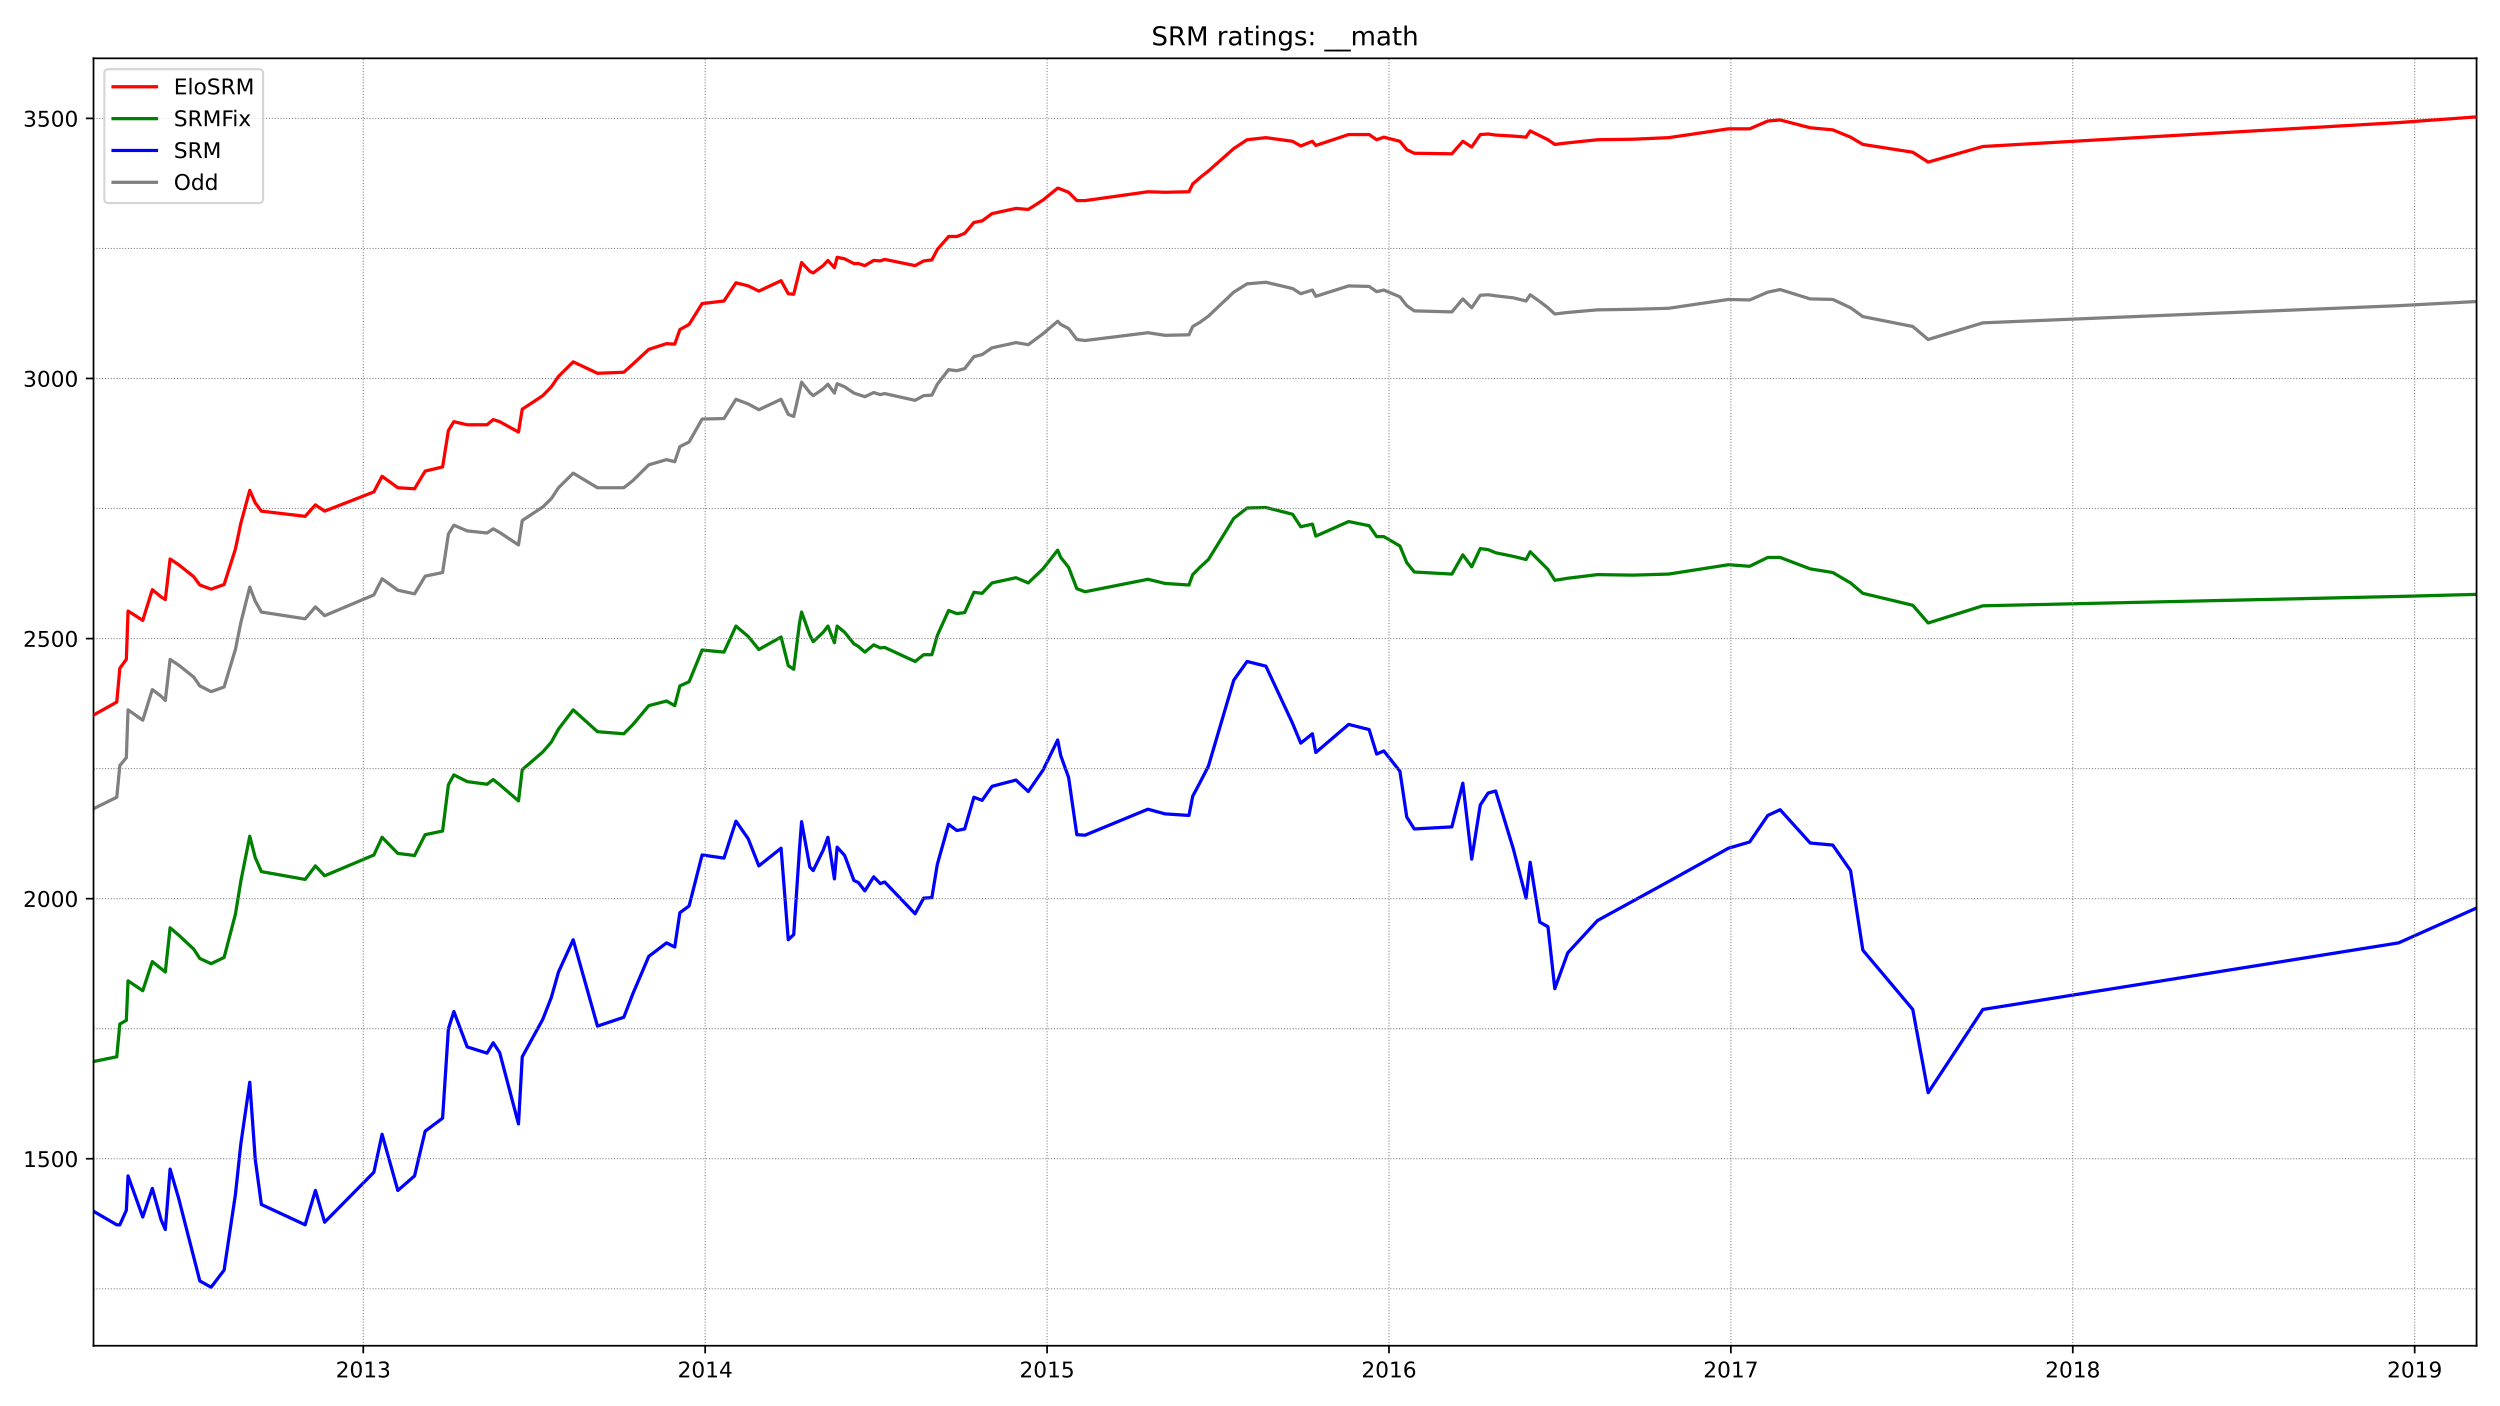 <?xml version="1.0" encoding="utf-8" standalone="no"?>
<!DOCTYPE svg PUBLIC "-//W3C//DTD SVG 1.1//EN"
  "http://www.w3.org/Graphics/SVG/1.1/DTD/svg11.dtd">
<!-- Created with matplotlib (https://matplotlib.org/) -->
<svg height="648pt" version="1.1" viewBox="0 0 1152 648" width="1152pt" xmlns="http://www.w3.org/2000/svg" xmlns:xlink="http://www.w3.org/1999/xlink">
 <defs>
  <style type="text/css">*{stroke-linecap:butt;stroke-linejoin:round;}</style>
 </defs>
 <g id="figure_1">
  <g id="patch_1">
   <path d="M 0 648 
L 1152 648 
L 1152 0 
L 0 0 
z
" style="fill:#ffffff;"/>
  </g>
  <g id="axes_1">
   <g id="patch_2">
    <path d="M 43.09 620.12 
L 1141.2 620.12 
L 1141.2 26.88 
L 43.09 26.88 
z
" style="fill:#ffffff;"/>
   </g>
   <g id="line2d_1">
    <path clip-path="url(#p6348d0aaf2)" d="M 43.09 372.637 
L 53.803 367.364 
L 55.221 352.743 
L 58.215 349.147 
L 59.002 327.095 
L 65.777 331.889 
L 70.188 317.747 
L 74.285 320.863 
L 76.175 322.781 
L 78.381 303.845 
L 82.319 306.482 
L 89.252 311.995 
L 92.087 316.07 
L 97.287 318.706 
L 103.273 316.549 
L 108.472 299.291 
L 110.993 286.827 
L 115.089 270.528 
L 117.61 277 
L 120.446 282.033 
L 140.612 285.149 
L 145.339 279.636 
L 149.592 283.711 
L 172.279 274.123 
L 176.061 266.693 
L 183.308 271.966 
L 191.028 273.644 
L 195.912 265.494 
L 203.947 263.816 
L 206.625 246.079 
L 209.146 242.004 
L 215.29 244.641 
L 224.428 245.6 
L 227.264 243.682 
L 230.257 245.36 
L 238.922 251.113 
L 240.655 239.847 
L 250.108 233.615 
L 254.047 229.78 
L 257.355 224.747 
L 264.13 218.035 
L 275.316 224.747 
L 287.447 224.747 
L 291.701 221.391 
L 298.948 214.2 
L 307.141 211.803 
L 310.922 212.762 
L 313.285 205.811 
L 317.539 203.654 
L 323.526 193.107 
L 333.609 192.867 
L 339.123 183.999 
L 344.795 186.156 
L 349.679 188.793 
L 359.919 183.999 
L 363.228 190.95 
L 365.748 191.909 
L 369.372 176.089 
L 373.153 180.883 
L 374.729 182.321 
L 379.298 179.205 
L 381.503 177.048 
L 384.497 181.122 
L 385.757 176.808 
L 389.223 178.246 
L 393.477 181.122 
L 398.518 182.8 
L 402.615 180.883 
L 405.608 181.841 
L 407.656 181.362 
L 421.678 184.478 
L 425.617 182.321 
L 429.398 182.081 
L 431.919 177.048 
L 437.118 170.336 
L 440.899 170.816 
L 444.522 169.857 
L 448.776 164.344 
L 452.557 163.385 
L 457.126 160.269 
L 468.155 157.872 
L 473.826 158.831 
L 480.601 153.797 
L 487.376 148.045 
L 488.793 149.483 
L 492.417 151.4 
L 496.198 156.434 
L 499.979 156.913 
L 528.968 153.318 
L 536.846 154.516 
L 547.874 154.277 
L 549.607 150.442 
L 552.916 148.524 
L 556.854 145.648 
L 568.513 134.622 
L 574.657 130.787 
L 583.322 130.068 
L 595.611 132.944 
L 599.392 135.341 
L 604.749 133.663 
L 606.324 136.54 
L 621.449 131.746 
L 630.902 131.985 
L 634.368 134.382 
L 637.676 133.663 
L 645.081 136.779 
L 648.232 140.854 
L 651.698 143.251 
L 669.028 143.73 
L 674.07 137.738 
L 678.166 141.813 
L 682.105 136.06 
L 685.729 135.82 
L 689.195 136.3 
L 697.387 137.259 
L 703.216 138.697 
L 705.107 135.82 
L 709.518 138.936 
L 713.299 141.813 
L 716.45 144.689 
L 722.437 143.97 
L 736.144 142.772 
L 752.371 142.532 
L 768.914 142.052 
L 796.485 137.978 
L 806.253 138.217 
L 814.603 134.622 
L 820.275 133.424 
L 834.139 137.738 
L 844.537 137.978 
L 852.729 141.813 
L 858.401 145.888 
L 881.403 150.442 
L 888.493 156.434 
L 913.701 148.764 
L 1105.279 140.854 
L 1141.2 138.936 
L 1141.2 138.936 
" style="fill:none;stroke:#808080;stroke-linecap:square;stroke-width:1.5;"/>
   </g>
   <g id="line2d_2">
    <path clip-path="url(#p6348d0aaf2)" d="M 43.09 558.159 
L 53.803 564.391 
L 55.221 564.391 
L 58.215 557.68 
L 59.002 541.86 
L 65.777 560.796 
L 70.188 547.613 
L 74.285 562.234 
L 76.175 566.549 
L 78.381 538.744 
L 82.319 552.167 
L 92.087 590.278 
L 97.287 593.155 
L 103.273 585.245 
L 108.472 550.489 
L 110.993 526.999 
L 115.089 498.716 
L 117.61 534.19 
L 120.446 555.043 
L 140.612 564.391 
L 145.339 548.572 
L 149.592 563.193 
L 172.279 540.182 
L 176.061 522.685 
L 183.308 548.572 
L 191.028 541.86 
L 195.912 521.247 
L 203.947 515.254 
L 206.625 474.027 
L 209.146 466.117 
L 215.29 482.416 
L 224.428 485.293 
L 227.264 480.499 
L 230.257 485.053 
L 238.922 517.891 
L 240.655 486.971 
L 250.108 469.713 
L 254.047 459.646 
L 257.355 447.901 
L 264.13 433.04 
L 275.316 472.829 
L 287.447 468.754 
L 291.701 457.728 
L 298.948 440.71 
L 307.141 434.478 
L 310.922 436.395 
L 313.285 420.576 
L 317.539 417.46 
L 323.526 393.97 
L 333.609 395.408 
L 339.123 378.39 
L 344.795 386.539 
L 349.679 399.003 
L 359.919 390.854 
L 363.228 433.04 
L 365.748 430.643 
L 368.427 390.854 
L 369.372 378.629 
L 373.153 399.483 
L 374.729 401.161 
L 379.298 391.812 
L 381.503 385.82 
L 384.497 404.996 
L 385.757 390.374 
L 389.223 394.209 
L 393.477 405.715 
L 395.525 406.673 
L 398.518 410.509 
L 402.615 404.037 
L 405.608 407.153 
L 407.656 406.434 
L 421.678 421.055 
L 425.617 413.864 
L 429.398 413.625 
L 431.919 398.284 
L 437.118 379.828 
L 440.899 382.704 
L 444.522 381.985 
L 448.776 367.364 
L 452.557 368.802 
L 457.126 362.33 
L 468.155 359.454 
L 473.826 364.727 
L 480.601 354.9 
L 487.376 340.998 
L 488.793 348.188 
L 492.417 358.255 
L 496.198 384.622 
L 499.979 384.861 
L 528.968 372.877 
L 536.846 375.034 
L 547.874 375.753 
L 549.607 366.884 
L 552.916 360.652 
L 556.854 352.982 
L 568.513 313.433 
L 574.657 304.804 
L 583.322 306.961 
L 595.611 333.327 
L 599.392 342.436 
L 604.749 338.121 
L 606.324 346.75 
L 621.449 333.807 
L 630.902 336.204 
L 634.368 347.469 
L 637.676 346.031 
L 645.081 355.379 
L 648.232 376.472 
L 651.698 381.985 
L 669.028 381.026 
L 674.07 360.892 
L 678.166 395.887 
L 682.105 370.959 
L 685.729 365.446 
L 689.195 364.487 
L 697.387 391.333 
L 703.216 413.864 
L 705.107 397.325 
L 709.518 424.89 
L 713.299 427.047 
L 716.45 455.571 
L 722.437 439.032 
L 736.144 424.171 
L 768.914 406.194 
L 796.485 390.854 
L 806.253 387.977 
L 814.603 375.753 
L 820.275 373.116 
L 834.139 388.457 
L 844.537 389.416 
L 852.729 401.161 
L 858.401 437.834 
L 881.403 465.159 
L 888.493 503.509 
L 913.701 465.159 
L 1105.279 434.478 
L 1141.2 418.418 
L 1141.2 418.418 
" style="fill:none;stroke:#0000ff;stroke-linecap:square;stroke-width:1.5;"/>
   </g>
   <g id="matplotlib.axis_1">
    <g id="xtick_1">
     <g id="line2d_3">
      <defs>
       <path d="M 0 0 
L 0 3.5 
" id="me39b7f76a2" style="stroke:#000000;stroke-width:0.8;"/>
      </defs>
      <g>
       <use style="stroke:#000000;stroke-width:0.8;" x="167.395" xlink:href="#me39b7f76a2" y="620.12"/>
      </g>
     </g>
     <g id="text_1">
      <!-- 2013 -->
      <g transform="translate(154.67 634.718)scale(0.1 -0.1)">
       <defs>
        <path d="M 19.188 8.297 
L 53.609 8.297 
L 53.609 0 
L 7.328 0 
L 7.328 8.297 
Q 12.938 14.109 22.625 23.891 
Q 32.328 33.688 34.812 36.531 
Q 39.547 41.844 41.422 45.531 
Q 43.312 49.219 43.312 52.781 
Q 43.312 58.594 39.234 62.25 
Q 35.156 65.922 28.609 65.922 
Q 23.969 65.922 18.812 64.312 
Q 13.672 62.703 7.812 59.422 
L 7.812 69.391 
Q 13.766 71.781 18.938 73 
Q 24.125 74.219 28.422 74.219 
Q 39.75 74.219 46.484 68.547 
Q 53.219 62.891 53.219 53.422 
Q 53.219 48.922 51.531 44.891 
Q 49.859 40.875 45.406 35.406 
Q 44.188 33.984 37.641 27.219 
Q 31.109 20.453 19.188 8.297 
z
" id="DejaVuSans-50"/>
        <path d="M 31.781 66.406 
Q 24.172 66.406 20.328 58.906 
Q 16.5 51.422 16.5 36.375 
Q 16.5 21.391 20.328 13.891 
Q 24.172 6.391 31.781 6.391 
Q 39.453 6.391 43.281 13.891 
Q 47.125 21.391 47.125 36.375 
Q 47.125 51.422 43.281 58.906 
Q 39.453 66.406 31.781 66.406 
z
M 31.781 74.219 
Q 44.047 74.219 50.516 64.516 
Q 56.984 54.828 56.984 36.375 
Q 56.984 17.969 50.516 8.266 
Q 44.047 -1.422 31.781 -1.422 
Q 19.531 -1.422 13.062 8.266 
Q 6.594 17.969 6.594 36.375 
Q 6.594 54.828 13.062 64.516 
Q 19.531 74.219 31.781 74.219 
z
" id="DejaVuSans-48"/>
        <path d="M 12.406 8.297 
L 28.516 8.297 
L 28.516 63.922 
L 10.984 60.406 
L 10.984 69.391 
L 28.422 72.906 
L 38.281 72.906 
L 38.281 8.297 
L 54.391 8.297 
L 54.391 0 
L 12.406 0 
z
" id="DejaVuSans-49"/>
        <path d="M 40.578 39.312 
Q 47.656 37.797 51.625 33 
Q 55.609 28.219 55.609 21.188 
Q 55.609 10.406 48.188 4.484 
Q 40.766 -1.422 27.094 -1.422 
Q 22.516 -1.422 17.656 -0.516 
Q 12.797 0.391 7.625 2.203 
L 7.625 11.719 
Q 11.719 9.328 16.594 8.109 
Q 21.484 6.891 26.812 6.891 
Q 36.078 6.891 40.938 10.547 
Q 45.797 14.203 45.797 21.188 
Q 45.797 27.641 41.281 31.266 
Q 36.766 34.906 28.719 34.906 
L 20.219 34.906 
L 20.219 43.016 
L 29.109 43.016 
Q 36.375 43.016 40.234 45.922 
Q 44.094 48.828 44.094 54.297 
Q 44.094 59.906 40.109 62.906 
Q 36.141 65.922 28.719 65.922 
Q 24.656 65.922 20.016 65.031 
Q 15.375 64.156 9.812 62.312 
L 9.812 71.094 
Q 15.438 72.656 20.344 73.438 
Q 25.25 74.219 29.594 74.219 
Q 40.828 74.219 47.359 69.109 
Q 53.906 64.016 53.906 55.328 
Q 53.906 49.266 50.438 45.094 
Q 46.969 40.922 40.578 39.312 
z
" id="DejaVuSans-51"/>
       </defs>
       <use xlink:href="#DejaVuSans-50"/>
       <use x="63.623" xlink:href="#DejaVuSans-48"/>
       <use x="127.246" xlink:href="#DejaVuSans-49"/>
       <use x="190.869" xlink:href="#DejaVuSans-51"/>
      </g>
     </g>
    </g>
    <g id="xtick_2">
     <g id="line2d_4">
      <g>
       <use style="stroke:#000000;stroke-width:0.8;" x="324.943" xlink:href="#me39b7f76a2" y="620.12"/>
      </g>
     </g>
     <g id="text_2">
      <!-- 2014 -->
      <g transform="translate(312.218 634.718)scale(0.1 -0.1)">
       <defs>
        <path d="M 37.797 64.312 
L 12.891 25.391 
L 37.797 25.391 
z
M 35.203 72.906 
L 47.609 72.906 
L 47.609 25.391 
L 58.016 25.391 
L 58.016 17.188 
L 47.609 17.188 
L 47.609 0 
L 37.797 0 
L 37.797 17.188 
L 4.891 17.188 
L 4.891 26.703 
z
" id="DejaVuSans-52"/>
       </defs>
       <use xlink:href="#DejaVuSans-50"/>
       <use x="63.623" xlink:href="#DejaVuSans-48"/>
       <use x="127.246" xlink:href="#DejaVuSans-49"/>
       <use x="190.869" xlink:href="#DejaVuSans-52"/>
      </g>
     </g>
    </g>
    <g id="xtick_3">
     <g id="line2d_5">
      <g>
       <use style="stroke:#000000;stroke-width:0.8;" x="482.492" xlink:href="#me39b7f76a2" y="620.12"/>
      </g>
     </g>
     <g id="text_3">
      <!-- 2015 -->
      <g transform="translate(469.767 634.718)scale(0.1 -0.1)">
       <defs>
        <path d="M 10.797 72.906 
L 49.516 72.906 
L 49.516 64.594 
L 19.828 64.594 
L 19.828 46.734 
Q 21.969 47.469 24.109 47.828 
Q 26.266 48.188 28.422 48.188 
Q 40.625 48.188 47.75 41.5 
Q 54.891 34.812 54.891 23.391 
Q 54.891 11.625 47.562 5.094 
Q 40.234 -1.422 26.906 -1.422 
Q 22.312 -1.422 17.547 -0.641 
Q 12.797 0.141 7.719 1.703 
L 7.719 11.625 
Q 12.109 9.234 16.797 8.062 
Q 21.484 6.891 26.703 6.891 
Q 35.156 6.891 40.078 11.328 
Q 45.016 15.766 45.016 23.391 
Q 45.016 31 40.078 35.438 
Q 35.156 39.891 26.703 39.891 
Q 22.75 39.891 18.812 39.016 
Q 14.891 38.141 10.797 36.281 
z
" id="DejaVuSans-53"/>
       </defs>
       <use xlink:href="#DejaVuSans-50"/>
       <use x="63.623" xlink:href="#DejaVuSans-48"/>
       <use x="127.246" xlink:href="#DejaVuSans-49"/>
       <use x="190.869" xlink:href="#DejaVuSans-53"/>
      </g>
     </g>
    </g>
    <g id="xtick_4">
     <g id="line2d_6">
      <g>
       <use style="stroke:#000000;stroke-width:0.8;" x="640.04" xlink:href="#me39b7f76a2" y="620.12"/>
      </g>
     </g>
     <g id="text_4">
      <!-- 2016 -->
      <g transform="translate(627.315 634.718)scale(0.1 -0.1)">
       <defs>
        <path d="M 33.016 40.375 
Q 26.375 40.375 22.484 35.828 
Q 18.609 31.297 18.609 23.391 
Q 18.609 15.531 22.484 10.953 
Q 26.375 6.391 33.016 6.391 
Q 39.656 6.391 43.531 10.953 
Q 47.406 15.531 47.406 23.391 
Q 47.406 31.297 43.531 35.828 
Q 39.656 40.375 33.016 40.375 
z
M 52.594 71.297 
L 52.594 62.312 
Q 48.875 64.062 45.094 64.984 
Q 41.312 65.922 37.594 65.922 
Q 27.828 65.922 22.672 59.328 
Q 17.531 52.734 16.797 39.406 
Q 19.672 43.656 24.016 45.922 
Q 28.375 48.188 33.594 48.188 
Q 44.578 48.188 50.953 41.516 
Q 57.328 34.859 57.328 23.391 
Q 57.328 12.156 50.688 5.359 
Q 44.047 -1.422 33.016 -1.422 
Q 20.359 -1.422 13.672 8.266 
Q 6.984 17.969 6.984 36.375 
Q 6.984 53.656 15.188 63.938 
Q 23.391 74.219 37.203 74.219 
Q 40.922 74.219 44.703 73.484 
Q 48.484 72.75 52.594 71.297 
z
" id="DejaVuSans-54"/>
       </defs>
       <use xlink:href="#DejaVuSans-50"/>
       <use x="63.623" xlink:href="#DejaVuSans-48"/>
       <use x="127.246" xlink:href="#DejaVuSans-49"/>
       <use x="190.869" xlink:href="#DejaVuSans-54"/>
      </g>
     </g>
    </g>
    <g id="xtick_5">
     <g id="line2d_7">
      <g>
       <use style="stroke:#000000;stroke-width:0.8;" x="797.588" xlink:href="#me39b7f76a2" y="620.12"/>
      </g>
     </g>
     <g id="text_5">
      <!-- 2017 -->
      <g transform="translate(784.863 634.718)scale(0.1 -0.1)">
       <defs>
        <path d="M 8.203 72.906 
L 55.078 72.906 
L 55.078 68.703 
L 28.609 0 
L 18.312 0 
L 43.219 64.594 
L 8.203 64.594 
z
" id="DejaVuSans-55"/>
       </defs>
       <use xlink:href="#DejaVuSans-50"/>
       <use x="63.623" xlink:href="#DejaVuSans-48"/>
       <use x="127.246" xlink:href="#DejaVuSans-49"/>
       <use x="190.869" xlink:href="#DejaVuSans-55"/>
      </g>
     </g>
    </g>
    <g id="xtick_6">
     <g id="line2d_8">
      <g>
       <use style="stroke:#000000;stroke-width:0.8;" x="955.136" xlink:href="#me39b7f76a2" y="620.12"/>
      </g>
     </g>
     <g id="text_6">
      <!-- 2018 -->
      <g transform="translate(942.411 634.718)scale(0.1 -0.1)">
       <defs>
        <path d="M 31.781 34.625 
Q 24.75 34.625 20.719 30.859 
Q 16.703 27.094 16.703 20.516 
Q 16.703 13.922 20.719 10.156 
Q 24.75 6.391 31.781 6.391 
Q 38.812 6.391 42.859 10.172 
Q 46.922 13.969 46.922 20.516 
Q 46.922 27.094 42.891 30.859 
Q 38.875 34.625 31.781 34.625 
z
M 21.922 38.812 
Q 15.578 40.375 12.031 44.719 
Q 8.5 49.078 8.5 55.328 
Q 8.5 64.062 14.719 69.141 
Q 20.953 74.219 31.781 74.219 
Q 42.672 74.219 48.875 69.141 
Q 55.078 64.062 55.078 55.328 
Q 55.078 49.078 51.531 44.719 
Q 48 40.375 41.703 38.812 
Q 48.828 37.156 52.797 32.312 
Q 56.781 27.484 56.781 20.516 
Q 56.781 9.906 50.312 4.234 
Q 43.844 -1.422 31.781 -1.422 
Q 19.734 -1.422 13.25 4.234 
Q 6.781 9.906 6.781 20.516 
Q 6.781 27.484 10.781 32.312 
Q 14.797 37.156 21.922 38.812 
z
M 18.312 54.391 
Q 18.312 48.734 21.844 45.562 
Q 25.391 42.391 31.781 42.391 
Q 38.141 42.391 41.719 45.562 
Q 45.312 48.734 45.312 54.391 
Q 45.312 60.062 41.719 63.234 
Q 38.141 66.406 31.781 66.406 
Q 25.391 66.406 21.844 63.234 
Q 18.312 60.062 18.312 54.391 
z
" id="DejaVuSans-56"/>
       </defs>
       <use xlink:href="#DejaVuSans-50"/>
       <use x="63.623" xlink:href="#DejaVuSans-48"/>
       <use x="127.246" xlink:href="#DejaVuSans-49"/>
       <use x="190.869" xlink:href="#DejaVuSans-56"/>
      </g>
     </g>
    </g>
    <g id="xtick_7">
     <g id="line2d_9">
      <g>
       <use style="stroke:#000000;stroke-width:0.8;" x="1112.684" xlink:href="#me39b7f76a2" y="620.12"/>
      </g>
     </g>
     <g id="text_7">
      <!-- 2019 -->
      <g transform="translate(1099.959 634.718)scale(0.1 -0.1)">
       <defs>
        <path d="M 10.984 1.516 
L 10.984 10.5 
Q 14.703 8.734 18.5 7.812 
Q 22.312 6.891 25.984 6.891 
Q 35.75 6.891 40.891 13.453 
Q 46.047 20.016 46.781 33.406 
Q 43.953 29.203 39.594 26.953 
Q 35.25 24.703 29.984 24.703 
Q 19.047 24.703 12.672 31.312 
Q 6.297 37.938 6.297 49.422 
Q 6.297 60.641 12.938 67.422 
Q 19.578 74.219 30.609 74.219 
Q 43.266 74.219 49.922 64.516 
Q 56.594 54.828 56.594 36.375 
Q 56.594 19.141 48.406 8.859 
Q 40.234 -1.422 26.422 -1.422 
Q 22.703 -1.422 18.891 -0.688 
Q 15.094 0.047 10.984 1.516 
z
M 30.609 32.422 
Q 37.25 32.422 41.125 36.953 
Q 45.016 41.5 45.016 49.422 
Q 45.016 57.281 41.125 61.844 
Q 37.25 66.406 30.609 66.406 
Q 23.969 66.406 20.094 61.844 
Q 16.219 57.281 16.219 49.422 
Q 16.219 41.5 20.094 36.953 
Q 23.969 32.422 30.609 32.422 
z
" id="DejaVuSans-57"/>
       </defs>
       <use xlink:href="#DejaVuSans-50"/>
       <use x="63.623" xlink:href="#DejaVuSans-48"/>
       <use x="127.246" xlink:href="#DejaVuSans-49"/>
       <use x="190.869" xlink:href="#DejaVuSans-57"/>
      </g>
     </g>
    </g>
   </g>
   <g id="matplotlib.axis_2">
    <g id="ytick_1">
     <g id="line2d_10">
      <defs>
       <path d="M 0 0 
L -3.5 0 
" id="mb47e22d74b" style="stroke:#000000;stroke-width:0.8;"/>
      </defs>
      <g>
       <use style="stroke:#000000;stroke-width:0.8;" x="43.09" xlink:href="#mb47e22d74b" y="533.95"/>
      </g>
     </g>
     <g id="text_8">
      <!-- 1500 -->
      <g transform="translate(10.64 537.75)scale(0.1 -0.1)">
       <use xlink:href="#DejaVuSans-49"/>
       <use x="63.623" xlink:href="#DejaVuSans-53"/>
       <use x="127.246" xlink:href="#DejaVuSans-48"/>
       <use x="190.869" xlink:href="#DejaVuSans-48"/>
      </g>
     </g>
    </g>
    <g id="ytick_2">
     <g id="line2d_11">
      <g>
       <use style="stroke:#000000;stroke-width:0.8;" x="43.09" xlink:href="#mb47e22d74b" y="414.104"/>
      </g>
     </g>
     <g id="text_9">
      <!-- 2000 -->
      <g transform="translate(10.64 417.903)scale(0.1 -0.1)">
       <use xlink:href="#DejaVuSans-50"/>
       <use x="63.623" xlink:href="#DejaVuSans-48"/>
       <use x="127.246" xlink:href="#DejaVuSans-48"/>
       <use x="190.869" xlink:href="#DejaVuSans-48"/>
      </g>
     </g>
    </g>
    <g id="ytick_3">
     <g id="line2d_12">
      <g>
       <use style="stroke:#000000;stroke-width:0.8;" x="43.09" xlink:href="#mb47e22d74b" y="294.257"/>
      </g>
     </g>
     <g id="text_10">
      <!-- 2500 -->
      <g transform="translate(10.64 298.057)scale(0.1 -0.1)">
       <use xlink:href="#DejaVuSans-50"/>
       <use x="63.623" xlink:href="#DejaVuSans-53"/>
       <use x="127.246" xlink:href="#DejaVuSans-48"/>
       <use x="190.869" xlink:href="#DejaVuSans-48"/>
      </g>
     </g>
    </g>
    <g id="ytick_4">
     <g id="line2d_13">
      <g>
       <use style="stroke:#000000;stroke-width:0.8;" x="43.09" xlink:href="#mb47e22d74b" y="174.411"/>
      </g>
     </g>
     <g id="text_11">
      <!-- 3000 -->
      <g transform="translate(10.64 178.21)scale(0.1 -0.1)">
       <use xlink:href="#DejaVuSans-51"/>
       <use x="63.623" xlink:href="#DejaVuSans-48"/>
       <use x="127.246" xlink:href="#DejaVuSans-48"/>
       <use x="190.869" xlink:href="#DejaVuSans-48"/>
      </g>
     </g>
    </g>
    <g id="ytick_5">
     <g id="line2d_14">
      <g>
       <use style="stroke:#000000;stroke-width:0.8;" x="43.09" xlink:href="#mb47e22d74b" y="54.565"/>
      </g>
     </g>
     <g id="text_12">
      <!-- 3500 -->
      <g transform="translate(10.64 58.364)scale(0.1 -0.1)">
       <use xlink:href="#DejaVuSans-51"/>
       <use x="63.623" xlink:href="#DejaVuSans-53"/>
       <use x="127.246" xlink:href="#DejaVuSans-48"/>
       <use x="190.869" xlink:href="#DejaVuSans-48"/>
      </g>
     </g>
    </g>
   </g>
   <g id="line2d_15">
    <path clip-path="url(#p6348d0aaf2)" d="M 43.09 489.128 
L 53.803 486.971 
L 55.221 471.87 
L 58.215 470.192 
L 59.002 451.975 
L 65.777 456.53 
L 70.188 443.107 
L 76.175 447.901 
L 78.381 427.527 
L 82.319 430.882 
L 89.252 437.354 
L 92.087 441.669 
L 97.287 444.066 
L 103.273 441.189 
L 108.472 421.295 
L 110.993 405.954 
L 115.089 385.341 
L 117.61 395.168 
L 120.446 401.64 
L 140.612 405.235 
L 145.339 399.003 
L 149.592 403.557 
L 172.279 393.97 
L 176.061 385.82 
L 183.308 393.251 
L 191.028 394.209 
L 195.912 384.622 
L 203.947 382.944 
L 206.625 361.611 
L 209.146 357.057 
L 215.29 360.173 
L 224.428 361.371 
L 227.264 359.214 
L 230.257 361.611 
L 238.922 369.042 
L 240.655 354.66 
L 250.108 346.511 
L 254.047 341.956 
L 257.355 335.964 
L 264.13 327.095 
L 275.316 337.162 
L 287.447 338.121 
L 291.701 333.807 
L 298.948 325.178 
L 307.141 323.021 
L 310.922 325.178 
L 313.285 316.07 
L 317.539 314.152 
L 323.526 299.531 
L 333.609 300.489 
L 339.123 288.505 
L 344.795 293.299 
L 349.679 299.291 
L 359.919 293.538 
L 363.228 306.721 
L 365.748 308.399 
L 368.427 287.067 
L 369.372 282.033 
L 373.153 292.58 
L 374.729 295.696 
L 379.298 291.381 
L 381.503 288.505 
L 384.497 296.175 
L 385.757 288.505 
L 389.223 291.381 
L 393.477 296.654 
L 395.525 297.853 
L 398.518 300.489 
L 402.615 297.134 
L 405.608 298.572 
L 407.656 298.332 
L 421.678 304.804 
L 425.617 301.688 
L 429.398 301.688 
L 431.919 292.819 
L 437.118 281.314 
L 440.899 282.752 
L 444.522 282.273 
L 448.776 272.925 
L 452.557 273.404 
L 457.126 268.61 
L 468.155 266.213 
L 473.826 268.61 
L 480.601 262.139 
L 487.376 253.51 
L 488.793 256.865 
L 492.417 261.42 
L 496.198 271.247 
L 499.979 272.685 
L 528.968 266.932 
L 536.846 268.85 
L 547.874 269.569 
L 549.607 264.775 
L 552.916 261.42 
L 556.854 257.824 
L 568.513 238.888 
L 574.657 234.095 
L 583.322 233.855 
L 595.611 236.971 
L 599.392 242.723 
L 604.749 241.525 
L 606.324 247.038 
L 621.449 240.327 
L 630.902 242.244 
L 634.368 247.278 
L 637.676 247.278 
L 645.081 251.592 
L 648.232 259.262 
L 651.698 263.577 
L 669.028 264.536 
L 674.07 255.667 
L 678.166 261.18 
L 682.105 252.791 
L 685.729 253.27 
L 689.195 254.708 
L 697.387 256.386 
L 703.216 257.824 
L 705.107 254.229 
L 713.299 262.378 
L 716.45 267.412 
L 722.437 266.453 
L 736.144 264.775 
L 752.371 265.015 
L 768.914 264.536 
L 796.485 260.221 
L 806.253 260.94 
L 814.603 256.865 
L 820.275 256.865 
L 834.139 262.139 
L 844.537 263.816 
L 852.729 268.61 
L 858.401 273.404 
L 881.403 278.917 
L 888.493 287.067 
L 913.701 279.157 
L 1105.279 274.842 
L 1141.2 273.884 
L 1141.2 273.884 
" style="fill:none;stroke:#008000;stroke-linecap:square;stroke-width:1.5;"/>
   </g>
   <g id="line2d_16">
    <path clip-path="url(#p6348d0aaf2)" d="M 43.09 593.874 
L 1141.2 593.874 
" style="fill:none;stroke:#808080;stroke-dasharray:0.5,0.825;stroke-dashoffset:0;stroke-width:0.5;"/>
   </g>
   <g id="line2d_17">
    <path clip-path="url(#p6348d0aaf2)" d="M 43.09 533.95 
L 1141.2 533.95 
" style="fill:none;stroke:#808080;stroke-dasharray:0.5,0.825;stroke-dashoffset:0;stroke-width:0.5;"/>
   </g>
   <g id="line2d_18">
    <path clip-path="url(#p6348d0aaf2)" d="M 43.09 474.027 
L 1141.2 474.027 
" style="fill:none;stroke:#808080;stroke-dasharray:0.5,0.825;stroke-dashoffset:0;stroke-width:0.5;"/>
   </g>
   <g id="line2d_19">
    <path clip-path="url(#p6348d0aaf2)" d="M 43.09 414.104 
L 1141.2 414.104 
" style="fill:none;stroke:#808080;stroke-dasharray:0.5,0.825;stroke-dashoffset:0;stroke-width:0.5;"/>
   </g>
   <g id="line2d_20">
    <path clip-path="url(#p6348d0aaf2)" d="M 43.09 354.181 
L 1141.2 354.181 
" style="fill:none;stroke:#808080;stroke-dasharray:0.5,0.825;stroke-dashoffset:0;stroke-width:0.5;"/>
   </g>
   <g id="line2d_21">
    <path clip-path="url(#p6348d0aaf2)" d="M 43.09 294.257 
L 1141.2 294.257 
" style="fill:none;stroke:#808080;stroke-dasharray:0.5,0.825;stroke-dashoffset:0;stroke-width:0.5;"/>
   </g>
   <g id="line2d_22">
    <path clip-path="url(#p6348d0aaf2)" d="M 43.09 234.334 
L 1141.2 234.334 
" style="fill:none;stroke:#808080;stroke-dasharray:0.5,0.825;stroke-dashoffset:0;stroke-width:0.5;"/>
   </g>
   <g id="line2d_23">
    <path clip-path="url(#p6348d0aaf2)" d="M 43.09 174.411 
L 1141.2 174.411 
" style="fill:none;stroke:#808080;stroke-dasharray:0.5,0.825;stroke-dashoffset:0;stroke-width:0.5;"/>
   </g>
   <g id="line2d_24">
    <path clip-path="url(#p6348d0aaf2)" d="M 43.09 114.488 
L 1141.2 114.488 
" style="fill:none;stroke:#808080;stroke-dasharray:0.5,0.825;stroke-dashoffset:0;stroke-width:0.5;"/>
   </g>
   <g id="line2d_25">
    <path clip-path="url(#p6348d0aaf2)" d="M 43.09 54.565 
L 1141.2 54.565 
" style="fill:none;stroke:#808080;stroke-dasharray:0.5,0.825;stroke-dashoffset:0;stroke-width:0.5;"/>
   </g>
   <g id="line2d_26">
    <path clip-path="url(#p6348d0aaf2)" d="M 167.395 620.12 
L 167.395 26.88 
" style="fill:none;stroke:#808080;stroke-dasharray:0.5,0.825;stroke-dashoffset:0;stroke-width:0.5;"/>
   </g>
   <g id="line2d_27">
    <path clip-path="url(#p6348d0aaf2)" d="M 324.943 620.12 
L 324.943 26.88 
" style="fill:none;stroke:#808080;stroke-dasharray:0.5,0.825;stroke-dashoffset:0;stroke-width:0.5;"/>
   </g>
   <g id="line2d_28">
    <path clip-path="url(#p6348d0aaf2)" d="M 482.492 620.12 
L 482.492 26.88 
" style="fill:none;stroke:#808080;stroke-dasharray:0.5,0.825;stroke-dashoffset:0;stroke-width:0.5;"/>
   </g>
   <g id="line2d_29">
    <path clip-path="url(#p6348d0aaf2)" d="M 640.04 620.12 
L 640.04 26.88 
" style="fill:none;stroke:#808080;stroke-dasharray:0.5,0.825;stroke-dashoffset:0;stroke-width:0.5;"/>
   </g>
   <g id="line2d_30">
    <path clip-path="url(#p6348d0aaf2)" d="M 797.588 620.12 
L 797.588 26.88 
" style="fill:none;stroke:#808080;stroke-dasharray:0.5,0.825;stroke-dashoffset:0;stroke-width:0.5;"/>
   </g>
   <g id="line2d_31">
    <path clip-path="url(#p6348d0aaf2)" d="M 955.136 620.12 
L 955.136 26.88 
" style="fill:none;stroke:#808080;stroke-dasharray:0.5,0.825;stroke-dashoffset:0;stroke-width:0.5;"/>
   </g>
   <g id="line2d_32">
    <path clip-path="url(#p6348d0aaf2)" d="M 1112.684 620.12 
L 1112.684 26.88 
" style="fill:none;stroke:#808080;stroke-dasharray:0.5,0.825;stroke-dashoffset:0;stroke-width:0.5;"/>
   </g>
   <g id="patch_3">
    <path d="M 43.09 620.12 
L 43.09 26.88 
" style="fill:none;stroke:#000000;stroke-linecap:square;stroke-linejoin:miter;stroke-width:0.8;"/>
   </g>
   <g id="patch_4">
    <path d="M 1141.2 620.12 
L 1141.2 26.88 
" style="fill:none;stroke:#000000;stroke-linecap:square;stroke-linejoin:miter;stroke-width:0.8;"/>
   </g>
   <g id="patch_5">
    <path d="M 43.09 620.12 
L 1141.2 620.12 
" style="fill:none;stroke:#000000;stroke-linecap:square;stroke-linejoin:miter;stroke-width:0.8;"/>
   </g>
   <g id="patch_6">
    <path d="M 43.09 26.88 
L 1141.2 26.88 
" style="fill:none;stroke:#000000;stroke-linecap:square;stroke-linejoin:miter;stroke-width:0.8;"/>
   </g>
   <g id="line2d_33">
    <path clip-path="url(#p6348d0aaf2)" d="M 43.09 329.492 
L 53.803 323.5 
L 55.221 307.92 
L 58.215 303.845 
L 59.002 281.554 
L 65.777 285.868 
L 70.188 271.726 
L 74.285 275.082 
L 76.175 276.28 
L 78.381 257.584 
L 82.319 260.221 
L 89.252 265.734 
L 92.087 269.569 
L 97.287 271.487 
L 103.273 269.329 
L 108.472 253.03 
L 110.993 241.046 
L 115.089 225.945 
L 117.61 231.698 
L 120.446 235.533 
L 140.612 237.93 
L 145.339 232.656 
L 149.592 235.533 
L 172.279 226.664 
L 176.061 219.473 
L 183.308 224.747 
L 191.028 225.226 
L 195.912 217.076 
L 203.947 215.159 
L 206.625 198.38 
L 209.146 194.306 
L 215.29 195.744 
L 224.428 195.744 
L 227.264 193.347 
L 230.257 194.306 
L 238.922 199.099 
L 240.655 188.553 
L 250.108 182.321 
L 254.047 178.246 
L 257.355 173.452 
L 264.13 166.741 
L 275.316 172.014 
L 287.447 171.535 
L 291.701 167.7 
L 298.948 160.988 
L 307.141 158.352 
L 310.922 158.591 
L 313.285 151.88 
L 317.539 149.483 
L 323.526 139.895 
L 333.609 138.697 
L 339.123 130.307 
L 344.795 131.746 
L 349.679 134.143 
L 359.919 129.349 
L 363.228 135.341 
L 365.748 135.581 
L 369.372 120.959 
L 373.153 125.034 
L 374.729 125.753 
L 379.298 122.398 
L 381.503 120.001 
L 384.497 123.356 
L 385.757 118.563 
L 389.223 119.282 
L 393.477 121.439 
L 395.525 121.439 
L 398.518 122.398 
L 402.615 120.001 
L 405.608 120.24 
L 407.656 119.521 
L 421.678 122.398 
L 425.617 120.24 
L 429.398 119.761 
L 431.919 114.967 
L 437.118 108.975 
L 440.899 108.975 
L 444.522 107.537 
L 448.776 102.503 
L 452.557 101.784 
L 457.126 98.428 
L 468.155 96.031 
L 473.826 96.511 
L 480.601 92.196 
L 487.376 86.683 
L 488.793 87.163 
L 492.417 88.601 
L 496.198 92.436 
L 499.979 92.436 
L 528.968 88.361 
L 536.846 88.601 
L 547.874 88.361 
L 549.607 84.766 
L 552.916 81.89 
L 556.854 78.774 
L 568.513 68.467 
L 574.657 64.392 
L 583.322 63.433 
L 595.611 65.111 
L 599.392 67.268 
L 604.749 65.111 
L 606.324 67.029 
L 621.449 61.995 
L 630.902 61.995 
L 634.368 64.392 
L 637.676 63.193 
L 645.081 65.111 
L 648.232 68.946 
L 651.698 70.624 
L 669.028 70.864 
L 674.07 65.111 
L 678.166 67.748 
L 682.105 61.995 
L 685.729 61.755 
L 689.195 62.235 
L 697.387 62.714 
L 703.216 63.193 
L 705.107 60.317 
L 713.299 64.392 
L 716.45 66.549 
L 722.437 65.83 
L 736.144 64.392 
L 752.371 64.152 
L 768.914 63.433 
L 796.485 59.358 
L 806.253 59.358 
L 814.603 55.763 
L 820.275 55.284 
L 834.139 58.879 
L 844.537 59.838 
L 852.729 63.193 
L 858.401 66.549 
L 881.403 70.145 
L 888.493 74.699 
L 913.701 67.508 
L 1105.279 56.482 
L 1141.2 53.845 
L 1141.2 53.845 
" style="fill:none;stroke:#ff0000;stroke-linecap:square;stroke-width:1.5;"/>
   </g>
   <g id="text_13">
    <!-- SRM ratings: __math -->
    <g transform="translate(530.579 20.88)scale(0.12 -0.12)">
     <defs>
      <path d="M 53.516 70.516 
L 53.516 60.891 
Q 47.906 63.578 42.922 64.891 
Q 37.938 66.219 33.297 66.219 
Q 25.25 66.219 20.875 63.094 
Q 16.5 59.969 16.5 54.203 
Q 16.5 49.359 19.406 46.891 
Q 22.312 44.438 30.422 42.922 
L 36.375 41.703 
Q 47.406 39.594 52.656 34.297 
Q 57.906 29 57.906 20.125 
Q 57.906 9.516 50.797 4.047 
Q 43.703 -1.422 29.984 -1.422 
Q 24.812 -1.422 18.969 -0.25 
Q 13.141 0.922 6.891 3.219 
L 6.891 13.375 
Q 12.891 10.016 18.656 8.297 
Q 24.422 6.594 29.984 6.594 
Q 38.422 6.594 43.016 9.906 
Q 47.609 13.234 47.609 19.391 
Q 47.609 24.75 44.312 27.781 
Q 41.016 30.812 33.5 32.328 
L 27.484 33.5 
Q 16.453 35.688 11.516 40.375 
Q 6.594 45.062 6.594 53.422 
Q 6.594 63.094 13.406 68.656 
Q 20.219 74.219 32.172 74.219 
Q 37.312 74.219 42.625 73.281 
Q 47.953 72.359 53.516 70.516 
z
" id="DejaVuSans-83"/>
      <path d="M 44.391 34.188 
Q 47.562 33.109 50.562 29.594 
Q 53.562 26.078 56.594 19.922 
L 66.609 0 
L 56 0 
L 46.688 18.703 
Q 43.062 26.031 39.672 28.422 
Q 36.281 30.812 30.422 30.812 
L 19.672 30.812 
L 19.672 0 
L 9.812 0 
L 9.812 72.906 
L 32.078 72.906 
Q 44.578 72.906 50.734 67.672 
Q 56.891 62.453 56.891 51.906 
Q 56.891 45.016 53.688 40.469 
Q 50.484 35.938 44.391 34.188 
z
M 19.672 64.797 
L 19.672 38.922 
L 32.078 38.922 
Q 39.203 38.922 42.844 42.219 
Q 46.484 45.516 46.484 51.906 
Q 46.484 58.297 42.844 61.547 
Q 39.203 64.797 32.078 64.797 
z
" id="DejaVuSans-82"/>
      <path d="M 9.812 72.906 
L 24.516 72.906 
L 43.109 23.297 
L 61.812 72.906 
L 76.516 72.906 
L 76.516 0 
L 66.891 0 
L 66.891 64.016 
L 48.094 14.016 
L 38.188 14.016 
L 19.391 64.016 
L 19.391 0 
L 9.812 0 
z
" id="DejaVuSans-77"/>
      <path id="DejaVuSans-32"/>
      <path d="M 41.109 46.297 
Q 39.594 47.172 37.812 47.578 
Q 36.031 48 33.891 48 
Q 26.266 48 22.188 43.047 
Q 18.109 38.094 18.109 28.812 
L 18.109 0 
L 9.078 0 
L 9.078 54.688 
L 18.109 54.688 
L 18.109 46.188 
Q 20.953 51.172 25.484 53.578 
Q 30.031 56 36.531 56 
Q 37.453 56 38.578 55.875 
Q 39.703 55.766 41.062 55.516 
z
" id="DejaVuSans-114"/>
      <path d="M 34.281 27.484 
Q 23.391 27.484 19.188 25 
Q 14.984 22.516 14.984 16.5 
Q 14.984 11.719 18.141 8.906 
Q 21.297 6.109 26.703 6.109 
Q 34.188 6.109 38.703 11.406 
Q 43.219 16.703 43.219 25.484 
L 43.219 27.484 
z
M 52.203 31.203 
L 52.203 0 
L 43.219 0 
L 43.219 8.297 
Q 40.141 3.328 35.547 0.953 
Q 30.953 -1.422 24.312 -1.422 
Q 15.922 -1.422 10.953 3.297 
Q 6 8.016 6 15.922 
Q 6 25.141 12.172 29.828 
Q 18.359 34.516 30.609 34.516 
L 43.219 34.516 
L 43.219 35.406 
Q 43.219 41.609 39.141 45 
Q 35.062 48.391 27.688 48.391 
Q 23 48.391 18.547 47.266 
Q 14.109 46.141 10.016 43.891 
L 10.016 52.203 
Q 14.938 54.109 19.578 55.047 
Q 24.219 56 28.609 56 
Q 40.484 56 46.344 49.844 
Q 52.203 43.703 52.203 31.203 
z
" id="DejaVuSans-97"/>
      <path d="M 18.312 70.219 
L 18.312 54.688 
L 36.812 54.688 
L 36.812 47.703 
L 18.312 47.703 
L 18.312 18.016 
Q 18.312 11.328 20.141 9.422 
Q 21.969 7.516 27.594 7.516 
L 36.812 7.516 
L 36.812 0 
L 27.594 0 
Q 17.188 0 13.234 3.875 
Q 9.281 7.766 9.281 18.016 
L 9.281 47.703 
L 2.688 47.703 
L 2.688 54.688 
L 9.281 54.688 
L 9.281 70.219 
z
" id="DejaVuSans-116"/>
      <path d="M 9.422 54.688 
L 18.406 54.688 
L 18.406 0 
L 9.422 0 
z
M 9.422 75.984 
L 18.406 75.984 
L 18.406 64.594 
L 9.422 64.594 
z
" id="DejaVuSans-105"/>
      <path d="M 54.891 33.016 
L 54.891 0 
L 45.906 0 
L 45.906 32.719 
Q 45.906 40.484 42.875 44.328 
Q 39.844 48.188 33.797 48.188 
Q 26.516 48.188 22.312 43.547 
Q 18.109 38.922 18.109 30.906 
L 18.109 0 
L 9.078 0 
L 9.078 54.688 
L 18.109 54.688 
L 18.109 46.188 
Q 21.344 51.125 25.703 53.562 
Q 30.078 56 35.797 56 
Q 45.219 56 50.047 50.172 
Q 54.891 44.344 54.891 33.016 
z
" id="DejaVuSans-110"/>
      <path d="M 45.406 27.984 
Q 45.406 37.75 41.375 43.109 
Q 37.359 48.484 30.078 48.484 
Q 22.859 48.484 18.828 43.109 
Q 14.797 37.75 14.797 27.984 
Q 14.797 18.266 18.828 12.891 
Q 22.859 7.516 30.078 7.516 
Q 37.359 7.516 41.375 12.891 
Q 45.406 18.266 45.406 27.984 
z
M 54.391 6.781 
Q 54.391 -7.172 48.188 -13.984 
Q 42 -20.797 29.203 -20.797 
Q 24.469 -20.797 20.266 -20.094 
Q 16.062 -19.391 12.109 -17.922 
L 12.109 -9.188 
Q 16.062 -11.328 19.922 -12.344 
Q 23.781 -13.375 27.781 -13.375 
Q 36.625 -13.375 41.016 -8.766 
Q 45.406 -4.156 45.406 5.172 
L 45.406 9.625 
Q 42.625 4.781 38.281 2.391 
Q 33.938 0 27.875 0 
Q 17.828 0 11.672 7.656 
Q 5.516 15.328 5.516 27.984 
Q 5.516 40.672 11.672 48.328 
Q 17.828 56 27.875 56 
Q 33.938 56 38.281 53.609 
Q 42.625 51.219 45.406 46.391 
L 45.406 54.688 
L 54.391 54.688 
z
" id="DejaVuSans-103"/>
      <path d="M 44.281 53.078 
L 44.281 44.578 
Q 40.484 46.531 36.375 47.5 
Q 32.281 48.484 27.875 48.484 
Q 21.188 48.484 17.844 46.438 
Q 14.5 44.391 14.5 40.281 
Q 14.5 37.156 16.891 35.375 
Q 19.281 33.594 26.516 31.984 
L 29.594 31.297 
Q 39.156 29.25 43.188 25.516 
Q 47.219 21.781 47.219 15.094 
Q 47.219 7.469 41.188 3.016 
Q 35.156 -1.422 24.609 -1.422 
Q 20.219 -1.422 15.453 -0.562 
Q 10.688 0.297 5.422 2 
L 5.422 11.281 
Q 10.406 8.688 15.234 7.391 
Q 20.062 6.109 24.812 6.109 
Q 31.156 6.109 34.562 8.281 
Q 37.984 10.453 37.984 14.406 
Q 37.984 18.062 35.516 20.016 
Q 33.062 21.969 24.703 23.781 
L 21.578 24.516 
Q 13.234 26.266 9.516 29.906 
Q 5.812 33.547 5.812 39.891 
Q 5.812 47.609 11.281 51.797 
Q 16.75 56 26.812 56 
Q 31.781 56 36.172 55.266 
Q 40.578 54.547 44.281 53.078 
z
" id="DejaVuSans-115"/>
      <path d="M 11.719 12.406 
L 22.016 12.406 
L 22.016 0 
L 11.719 0 
z
M 11.719 51.703 
L 22.016 51.703 
L 22.016 39.312 
L 11.719 39.312 
z
" id="DejaVuSans-58"/>
      <path d="M 50.984 -16.609 
L 50.984 -23.578 
L -0.984 -23.578 
L -0.984 -16.609 
z
" id="DejaVuSans-95"/>
      <path d="M 52 44.188 
Q 55.375 50.25 60.062 53.125 
Q 64.75 56 71.094 56 
Q 79.641 56 84.281 50.016 
Q 88.922 44.047 88.922 33.016 
L 88.922 0 
L 79.891 0 
L 79.891 32.719 
Q 79.891 40.578 77.094 44.375 
Q 74.312 48.188 68.609 48.188 
Q 61.625 48.188 57.562 43.547 
Q 53.516 38.922 53.516 30.906 
L 53.516 0 
L 44.484 0 
L 44.484 32.719 
Q 44.484 40.625 41.703 44.406 
Q 38.922 48.188 33.109 48.188 
Q 26.219 48.188 22.156 43.531 
Q 18.109 38.875 18.109 30.906 
L 18.109 0 
L 9.078 0 
L 9.078 54.688 
L 18.109 54.688 
L 18.109 46.188 
Q 21.188 51.219 25.484 53.609 
Q 29.781 56 35.688 56 
Q 41.656 56 45.828 52.969 
Q 50 49.953 52 44.188 
z
" id="DejaVuSans-109"/>
      <path d="M 54.891 33.016 
L 54.891 0 
L 45.906 0 
L 45.906 32.719 
Q 45.906 40.484 42.875 44.328 
Q 39.844 48.188 33.797 48.188 
Q 26.516 48.188 22.312 43.547 
Q 18.109 38.922 18.109 30.906 
L 18.109 0 
L 9.078 0 
L 9.078 75.984 
L 18.109 75.984 
L 18.109 46.188 
Q 21.344 51.125 25.703 53.562 
Q 30.078 56 35.797 56 
Q 45.219 56 50.047 50.172 
Q 54.891 44.344 54.891 33.016 
z
" id="DejaVuSans-104"/>
     </defs>
     <use xlink:href="#DejaVuSans-83"/>
     <use x="63.477" xlink:href="#DejaVuSans-82"/>
     <use x="132.959" xlink:href="#DejaVuSans-77"/>
     <use x="219.238" xlink:href="#DejaVuSans-32"/>
     <use x="251.025" xlink:href="#DejaVuSans-114"/>
     <use x="292.139" xlink:href="#DejaVuSans-97"/>
     <use x="353.418" xlink:href="#DejaVuSans-116"/>
     <use x="392.627" xlink:href="#DejaVuSans-105"/>
     <use x="420.41" xlink:href="#DejaVuSans-110"/>
     <use x="483.789" xlink:href="#DejaVuSans-103"/>
     <use x="547.266" xlink:href="#DejaVuSans-115"/>
     <use x="599.365" xlink:href="#DejaVuSans-58"/>
     <use x="633.057" xlink:href="#DejaVuSans-32"/>
     <use x="664.844" xlink:href="#DejaVuSans-95"/>
     <use x="714.844" xlink:href="#DejaVuSans-95"/>
     <use x="764.844" xlink:href="#DejaVuSans-109"/>
     <use x="862.256" xlink:href="#DejaVuSans-97"/>
     <use x="923.535" xlink:href="#DejaVuSans-116"/>
     <use x="962.744" xlink:href="#DejaVuSans-104"/>
    </g>
   </g>
   <g id="legend_1">
    <g id="patch_7">
     <path d="M 50.09 93.593 
L 119.231 93.593 
Q 121.231 93.593 121.231 91.593 
L 121.231 33.88 
Q 121.231 31.88 119.231 31.88 
L 50.09 31.88 
Q 48.09 31.88 48.09 33.88 
L 48.09 91.593 
Q 48.09 93.593 50.09 93.593 
z
" style="fill:#ffffff;opacity:0.8;stroke:#cccccc;stroke-linejoin:miter;"/>
    </g>
    <g id="line2d_34">
     <path d="M 52.09 39.978 
L 72.09 39.978 
" style="fill:none;stroke:#ff0000;stroke-linecap:square;stroke-width:1.5;"/>
    </g>
    <g id="line2d_35"/>
    <g id="text_14">
     <!-- EloSRM -->
     <g transform="translate(80.09 43.478)scale(0.1 -0.1)">
      <defs>
       <path d="M 9.812 72.906 
L 55.906 72.906 
L 55.906 64.594 
L 19.672 64.594 
L 19.672 43.016 
L 54.391 43.016 
L 54.391 34.719 
L 19.672 34.719 
L 19.672 8.297 
L 56.781 8.297 
L 56.781 0 
L 9.812 0 
z
" id="DejaVuSans-69"/>
       <path d="M 9.422 75.984 
L 18.406 75.984 
L 18.406 0 
L 9.422 0 
z
" id="DejaVuSans-108"/>
       <path d="M 30.609 48.391 
Q 23.391 48.391 19.188 42.75 
Q 14.984 37.109 14.984 27.297 
Q 14.984 17.484 19.156 11.844 
Q 23.344 6.203 30.609 6.203 
Q 37.797 6.203 41.984 11.859 
Q 46.188 17.531 46.188 27.297 
Q 46.188 37.016 41.984 42.703 
Q 37.797 48.391 30.609 48.391 
z
M 30.609 56 
Q 42.328 56 49.016 48.375 
Q 55.719 40.766 55.719 27.297 
Q 55.719 13.875 49.016 6.219 
Q 42.328 -1.422 30.609 -1.422 
Q 18.844 -1.422 12.172 6.219 
Q 5.516 13.875 5.516 27.297 
Q 5.516 40.766 12.172 48.375 
Q 18.844 56 30.609 56 
z
" id="DejaVuSans-111"/>
      </defs>
      <use xlink:href="#DejaVuSans-69"/>
      <use x="63.184" xlink:href="#DejaVuSans-108"/>
      <use x="90.967" xlink:href="#DejaVuSans-111"/>
      <use x="152.148" xlink:href="#DejaVuSans-83"/>
      <use x="215.625" xlink:href="#DejaVuSans-82"/>
      <use x="285.107" xlink:href="#DejaVuSans-77"/>
     </g>
    </g>
    <g id="line2d_36">
     <path d="M 52.09 54.657 
L 72.09 54.657 
" style="fill:none;stroke:#008000;stroke-linecap:square;stroke-width:1.5;"/>
    </g>
    <g id="line2d_37"/>
    <g id="text_15">
     <!-- SRMFix -->
     <g transform="translate(80.09 58.157)scale(0.1 -0.1)">
      <defs>
       <path d="M 9.812 72.906 
L 51.703 72.906 
L 51.703 64.594 
L 19.672 64.594 
L 19.672 43.109 
L 48.578 43.109 
L 48.578 34.812 
L 19.672 34.812 
L 19.672 0 
L 9.812 0 
z
" id="DejaVuSans-70"/>
       <path d="M 54.891 54.688 
L 35.109 28.078 
L 55.906 0 
L 45.312 0 
L 29.391 21.484 
L 13.484 0 
L 2.875 0 
L 24.125 28.609 
L 4.688 54.688 
L 15.281 54.688 
L 29.781 35.203 
L 44.281 54.688 
z
" id="DejaVuSans-120"/>
      </defs>
      <use xlink:href="#DejaVuSans-83"/>
      <use x="63.477" xlink:href="#DejaVuSans-82"/>
      <use x="132.959" xlink:href="#DejaVuSans-77"/>
      <use x="219.238" xlink:href="#DejaVuSans-70"/>
      <use x="269.508" xlink:href="#DejaVuSans-105"/>
      <use x="297.291" xlink:href="#DejaVuSans-120"/>
     </g>
    </g>
    <g id="line2d_38">
     <path d="M 52.09 69.335 
L 72.09 69.335 
" style="fill:none;stroke:#0000ff;stroke-linecap:square;stroke-width:1.5;"/>
    </g>
    <g id="line2d_39"/>
    <g id="text_16">
     <!-- SRM -->
     <g transform="translate(80.09 72.835)scale(0.1 -0.1)">
      <use xlink:href="#DejaVuSans-83"/>
      <use x="63.477" xlink:href="#DejaVuSans-82"/>
      <use x="132.959" xlink:href="#DejaVuSans-77"/>
     </g>
    </g>
    <g id="line2d_40">
     <path d="M 52.09 84.013 
L 72.09 84.013 
" style="fill:none;stroke:#808080;stroke-linecap:square;stroke-width:1.5;"/>
    </g>
    <g id="line2d_41"/>
    <g id="text_17">
     <!-- Odd -->
     <g transform="translate(80.09 87.513)scale(0.1 -0.1)">
      <defs>
       <path d="M 39.406 66.219 
Q 28.656 66.219 22.328 58.203 
Q 16.016 50.203 16.016 36.375 
Q 16.016 22.609 22.328 14.594 
Q 28.656 6.594 39.406 6.594 
Q 50.141 6.594 56.422 14.594 
Q 62.703 22.609 62.703 36.375 
Q 62.703 50.203 56.422 58.203 
Q 50.141 66.219 39.406 66.219 
z
M 39.406 74.219 
Q 54.734 74.219 63.906 63.938 
Q 73.094 53.656 73.094 36.375 
Q 73.094 19.141 63.906 8.859 
Q 54.734 -1.422 39.406 -1.422 
Q 24.031 -1.422 14.812 8.828 
Q 5.609 19.094 5.609 36.375 
Q 5.609 53.656 14.812 63.938 
Q 24.031 74.219 39.406 74.219 
z
" id="DejaVuSans-79"/>
       <path d="M 45.406 46.391 
L 45.406 75.984 
L 54.391 75.984 
L 54.391 0 
L 45.406 0 
L 45.406 8.203 
Q 42.578 3.328 38.25 0.953 
Q 33.938 -1.422 27.875 -1.422 
Q 17.969 -1.422 11.734 6.484 
Q 5.516 14.406 5.516 27.297 
Q 5.516 40.188 11.734 48.094 
Q 17.969 56 27.875 56 
Q 33.938 56 38.25 53.625 
Q 42.578 51.266 45.406 46.391 
z
M 14.797 27.297 
Q 14.797 17.391 18.875 11.75 
Q 22.953 6.109 30.078 6.109 
Q 37.203 6.109 41.297 11.75 
Q 45.406 17.391 45.406 27.297 
Q 45.406 37.203 41.297 42.844 
Q 37.203 48.484 30.078 48.484 
Q 22.953 48.484 18.875 42.844 
Q 14.797 37.203 14.797 27.297 
z
" id="DejaVuSans-100"/>
      </defs>
      <use xlink:href="#DejaVuSans-79"/>
      <use x="78.711" xlink:href="#DejaVuSans-100"/>
      <use x="142.188" xlink:href="#DejaVuSans-100"/>
     </g>
    </g>
   </g>
  </g>
 </g>
 <defs>
  <clipPath id="p6348d0aaf2">
   <rect height="593.24" width="1098.11" x="43.09" y="26.88"/>
  </clipPath>
 </defs>
</svg>
